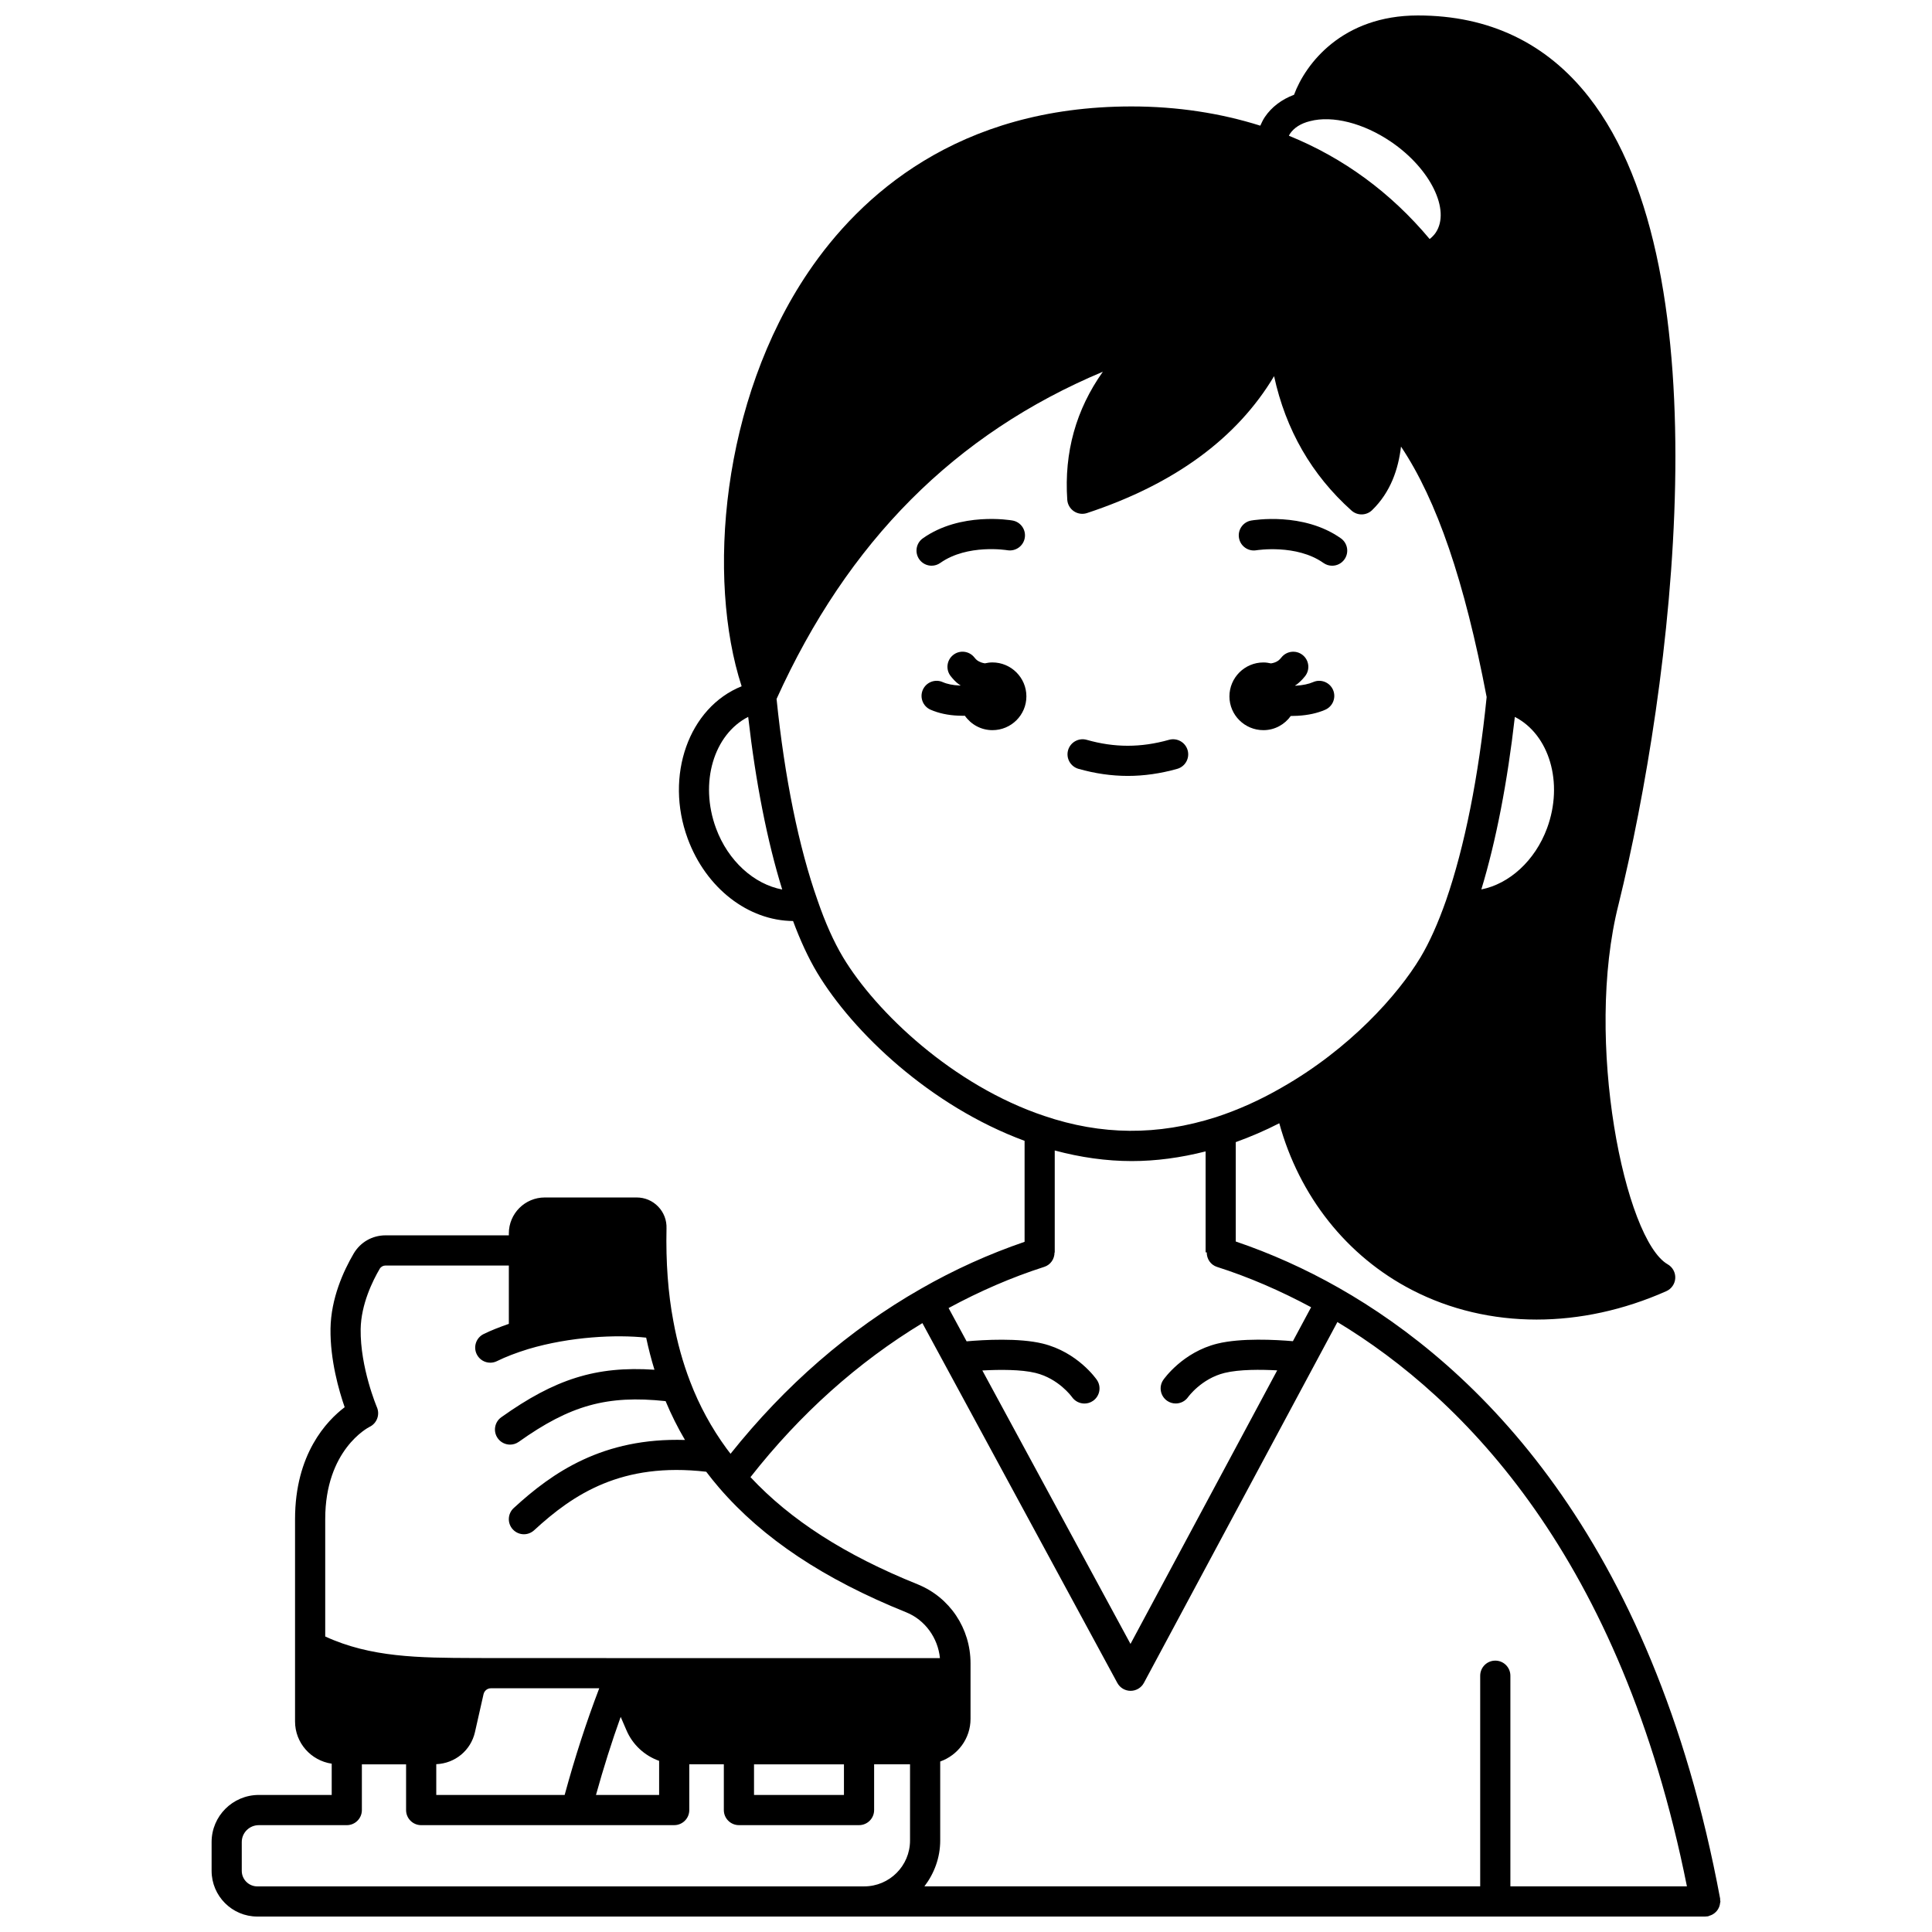 <?xml version="1.0" encoding="UTF-8"?>
<!-- Uploaded to: SVG Find, www.svgrepo.com, Generator: SVG Find Mixer Tools -->
<svg width="800px" height="800px" version="1.1" viewBox="144 144 512 512" xmlns="http://www.w3.org/2000/svg">
 <defs>
  <clipPath id="a">
   <path d="m200 148.09h400v503.81h-400z"/>
  </clipPath>
 </defs>
 <path d="m478.81 337.5c3.008 0 5.641-1.496 7.266-3.766 0.055 0 0.113 0.008 0.168 0.008 0.562 0 1.121-0.016 1.68-0.051 2.797-0.164 5.18-0.691 7.277-1.602 2.023-0.883 2.949-3.238 2.07-5.262-0.883-2.019-3.234-2.957-5.262-2.07-1.207 0.527-2.742 0.848-4.566 0.957-0.059 0.004-0.113-0.004-0.176 0-0.008-0.023-0.016-0.051-0.023-0.074 0.133-0.094 0.266-0.137 0.391-0.234 0.797-0.613 1.543-1.355 2.223-2.211 1.371-1.73 1.078-4.246-0.652-5.617-1.73-1.371-4.25-1.074-5.617 0.652-0.262 0.332-0.551 0.625-0.785 0.805-0.617 0.461-1.312 0.668-1.98 0.773-0.652-0.152-1.324-0.25-2.016-0.25-4.957 0-8.996 4.039-8.996 8.996 0.004 4.941 4.043 8.945 9 8.945z"/>
 <path d="m407 319.55c-0.688 0-1.352 0.098-1.996 0.242-0.695-0.109-1.43-0.332-2.078-0.824-0.172-0.121-0.414-0.375-0.719-0.754-1.375-1.723-3.891-2.012-5.617-0.629-1.727 1.379-2.008 3.894-0.629 5.617 0.539 0.676 1.289 1.543 2.227 2.207 0.125 0.098 0.258 0.141 0.379 0.227-0.004 0.008-0.004 0.02-0.008 0.027-0.094-0.004-0.18 0.008-0.273 0.004-1.711-0.066-3.289-0.387-4.453-0.902-2.023-0.898-4.383 0.023-5.273 2.035-0.895 2.019 0.016 4.383 2.035 5.273 2.094 0.926 4.648 1.477 7.332 1.582 0.484 0.023 0.969 0.035 1.457 0.035 0.105 0 0.207-0.016 0.312-0.016 1.621 2.309 4.285 3.824 7.312 3.824 4.957 0 8.996-4 8.996-8.957s-4.047-8.992-9.004-8.992z"/>
 <path d="m393.19 293.18c7.211-5.09 17.656-3.383 17.762-3.363 2.168 0.359 4.238-1.078 4.617-3.246 0.387-2.176-1.066-4.25-3.242-4.629-0.562-0.102-13.805-2.328-23.754 4.711-1.805 1.273-2.234 3.766-0.957 5.574 0.777 1.098 2.016 1.691 3.266 1.691 0.805-0.004 1.605-0.242 2.309-0.738z"/>
 <g clip-path="url(#a)">
  <path d="m599.38 649.8c0.125-0.223 0.219-0.449 0.301-0.691 0.082-0.258 0.129-0.512 0.16-0.789 0.016-0.145 0.082-0.27 0.082-0.414 0-0.129-0.059-0.234-0.07-0.359-0.012-0.129 0.027-0.246 0.004-0.375-17.992-96.512-64.855-141.28-101-161.84-8.918-5.074-18.113-9.18-27.367-12.32v-26.336c3.894-1.406 7.758-3.059 11.535-5 5.305 19.297 17.859 35.254 35.199 44.195 10.109 5.219 21.375 7.828 32.988 7.828 11.379 0 23.094-2.512 34.379-7.523 1.379-0.613 2.293-1.945 2.371-3.453 0.074-1.504-0.703-2.922-2.012-3.672-11.316-6.461-22.203-59.246-13.016-95.379 14.168-57.68 28.441-167.65-7.891-213.98-11.234-14.324-26.477-21.594-45.289-21.594-20.004 0-29.762 12.746-32.82 21.016-3.266 1.234-5.945 3.231-7.762 5.934-0.477 0.707-0.824 1.488-1.18 2.258-10.535-3.316-21.961-5.098-34.129-5.098-46.188 0-72.039 23.828-85.594 43.82-23.172 34.164-27.012 81.348-17.73 109.84-14.012 5.637-20.426 23.715-14.297 40.363 4.856 13.188 16.074 21.762 27.926 21.848 1.934 5.207 4.07 9.824 6.387 13.695 9.48 15.785 29.988 35.336 54.969 44.559v26.762c-9.418 3.223-18.672 7.383-27.535 12.477-19.035 10.871-35.945 25.586-50.391 43.695-0.355-0.469-0.719-0.926-1.062-1.398-3.977-5.434-7.227-11.402-9.648-17.746-1.93-5.027-3.422-10.395-4.441-15.984-1.398-7.363-2.008-15.652-1.816-24.578 0.082-2.184-0.703-4.246-2.211-5.805-1.504-1.559-3.527-2.414-5.703-2.414h-24.352c-5.25 0-9.516 4.266-9.516 9.516v0.52h-32.668c-3.508 0-6.66 1.797-8.445 4.812-2.734 4.664-6.023 11.898-6.148 19.918-0.117 8.32 2.246 16.48 3.754 20.816-4.746 3.59-13.152 12.387-13.152 29.66v53.621c0 5.699 4.238 10.383 9.715 11.188v8.285h-19.312c-6.902 0-12.516 5.594-12.516 12.473v7.637c0 6.68 5.434 12.117 12.117 12.117h160.82l222.91-0.004h0.004c0.238 0 0.484-0.023 0.73-0.062 0.148-0.027 0.262-0.121 0.402-0.164 0.262-0.078 0.5-0.172 0.734-0.297 0.223-0.125 0.426-0.262 0.621-0.418 0.199-0.164 0.375-0.336 0.543-0.535 0.164-0.195 0.297-0.398 0.418-0.621zm-112.75-150.37c-4.543-0.391-13.719-0.898-20.012 0.645-9.16 2.254-14.117 9.305-14.328 9.605-1.25 1.809-0.801 4.273 1 5.539 0.695 0.488 1.496 0.719 2.281 0.719 1.254 0 2.496-0.586 3.277-1.688 0.031-0.051 3.535-4.898 9.672-6.41 3.934-0.965 9.66-0.91 13.953-0.68l-38.879 72.496-39.262-72.469c4.578-0.25 10.324-0.281 14.094 0.652 6.102 1.496 9.555 6.242 9.66 6.391 0.793 1.121 2.035 1.719 3.309 1.719 0.777 0 1.566-0.227 2.25-0.699 1.824-1.246 2.289-3.738 1.043-5.559-0.203-0.301-5.125-7.363-14.344-9.625-6.297-1.543-15.602-1.004-20.18-0.602l-4.777-8.82c8.207-4.445 16.711-8.148 25.352-10.914 1.695-0.543 2.719-2.113 2.723-3.805h0.055v-27.039c6.828 1.836 13.68 2.809 20.434 2.809 6.387 0 12.934-0.883 19.551-2.566v26.762h0.297c-0.016 1.707 1.012 3.305 2.723 3.852 8.402 2.676 16.766 6.301 24.938 10.688zm58.82-165.44c9.102 4.648 12.98 17.422 8.543 29.477-3.188 8.664-10.062 14.801-17.422 16.238 3.898-12.84 6.918-28.453 8.879-45.715zm-54.301-157.88c5.961-1.578 14.188 0.512 21.449 5.441 10.48 7.098 15.906 18.16 11.863 24.133-0.438 0.637-0.977 1.18-1.586 1.664-10.309-12.316-22.828-21.5-37.301-27.375 0.09-0.148 0.145-0.32 0.238-0.465 1.109-1.652 2.887-2.793 5.336-3.398zm-157.41 187.36c-4.438-12.062-0.566-24.848 8.539-29.492 1.973 17.312 5.043 32.949 9.016 45.75-7.426-1.387-14.348-7.531-17.555-16.258zm33.664 34.195c-2.445-4.09-4.715-9.148-6.742-15.074-4.977-14.066-8.727-32.508-10.863-53.363 18.902-41.746 47.281-70.266 86.469-86.715-7.121 10.031-10.285 21.387-9.43 33.926 0.082 1.23 0.734 2.356 1.758 3.047 1.027 0.688 2.305 0.867 3.484 0.477 23.137-7.644 39.746-19.816 49.566-36.277 3.094 14.234 9.969 26.176 20.523 35.621 1.566 1.395 3.941 1.348 5.445-0.105 4.93-4.777 6.969-10.91 7.668-16.852 9.531 14.234 16.852 35.75 22.695 66.375-2.125 21.051-5.84 39.695-10.766 53.914-2.121 6.043-4.387 11.094-6.734 15.023-6 10.012-18.844 24.363-36.918 34.617-5.613 3.242-11.441 5.859-17.289 7.769-15.555 4.965-30.387 4.809-45.496-0.305-24.156-8.07-44.602-27.477-53.371-42.078zm21.043 96.977 51.66 95.355c0.699 1.289 2.047 2.09 3.516 2.09h0.008c1.473-0.004 2.824-0.812 3.516-2.106l51.281-95.629c33.531 20.242 75.191 62.434 92.625 149.55h-46.785v-55.82c0-2.211-1.789-4-4-4s-4 1.789-4 4v55.82h-147.29c2.586-3.391 4.188-7.57 4.188-12.156v-20.93c4.668-1.66 8.035-6.074 8.035-11.301v-14.719c0-9.266-5.496-17.484-14.023-20.941-19.234-7.738-33.723-17.066-44.293-28.402 13.121-16.727 28.418-30.43 45.562-40.816zm-128.83 125.04v-8.156c4.977-0.211 9.16-3.637 10.258-8.516l2.269-10.039c0.215-0.914 1.016-1.559 1.941-1.559 0.016 0 0.031-0.004 0.047-0.004l1.633 0.004h27.043c-3.391 8.848-6.461 18.32-9.168 28.27l-34.023-0.004zm48.871-20.691 1.508 3.496c1.645 3.879 4.82 6.785 8.68 8.156v9.035h-16.734c1.996-7.168 4.176-14.105 6.547-20.688zm35.336 12.574h23.832v8.117h-23.832zm-101.87-89.441c1.926-0.926 2.781-3.215 1.938-5.184-0.043-0.102-4.457-10.547-4.312-20.707 0.105-6.606 3.211-12.859 5.047-15.984 0.32-0.547 0.902-0.875 1.555-0.875h32.668v15.461c-2.441 0.852-4.715 1.73-6.684 2.703-1.984 0.977-2.797 3.375-1.824 5.356 0.695 1.414 2.113 2.234 3.59 2.234 0.59 0 1.195-0.133 1.758-0.41 2.344-1.156 5.07-2.203 8.293-3.199 11.156-3.324 23.383-3.875 31.258-3.027 0.617 2.898 1.344 5.731 2.199 8.504-15.484-1.039-26.387 2.477-40.59 12.586-1.801 1.281-2.219 3.773-0.938 5.578 0.777 1.09 2.012 1.68 3.258 1.68 0.801 0 1.613-0.242 2.316-0.742 13.641-9.707 23.422-12.426 38.902-10.785 1.484 3.555 3.199 6.992 5.141 10.293-21.727-0.656-35.105 8.574-45.395 18.051-1.625 1.496-1.727 4.027-0.23 5.648 0.789 0.855 1.863 1.289 2.938 1.289 0.969 0 1.938-0.352 2.711-1.059 10.438-9.613 23.215-18.09 45.605-15.508 1.078 1.422 2.199 2.832 3.43 4.254 11.562 13.434 27.785 24.234 49.59 33.008 4.965 2.012 8.395 6.785 8.914 12.129l-89.613-0.004h-27.711l-6.141-0.02c-14.637-0.043-27.387-0.152-39.438-5.707v-31.098c-0.004-18.332 11.316-24.238 11.766-24.465zm-33.883 117.67v-7.637c0-2.469 2.027-4.473 4.519-4.473h23.312c2.211 0 4-1.789 4-4v-12.117h11.715v12.117c0 2.211 1.789 4 4 4l67.051-0.004c2.211 0 4-1.789 4-4v-12.117h9.156v12.117c0 2.211 1.789 4 4 4h31.828c2.211 0 4-1.789 4-4v-12.117h9.516v20.191c0 6.707-5.449 12.156-12.156 12.156l-160.82 0.004c-2.273-0.004-4.121-1.852-4.121-4.121z"/>
 </g>
 <path d="m476.98 289.82c0.098-0.008 10.59-1.688 17.746 3.367 0.703 0.496 1.508 0.734 2.305 0.734 1.25 0 2.492-0.586 3.266-1.691 1.277-1.805 0.848-4.297-0.957-5.574-9.961-7.039-23.191-4.805-23.75-4.711-2.176 0.383-3.625 2.453-3.242 4.629 0.379 2.184 2.461 3.633 4.633 3.246z"/>
 <path d="m429.81 347.75c4.371 1.242 8.773 1.875 13.086 1.875 4.269 0 8.672-0.629 13.078-1.871 2.125-0.602 3.363-2.809 2.762-4.934-0.602-2.125-2.805-3.352-4.934-2.762-7.488 2.113-14.48 2.09-21.812 0.004-2.094-0.605-4.336 0.625-4.938 2.75-0.602 2.121 0.633 4.328 2.758 4.938z"/>
</svg>